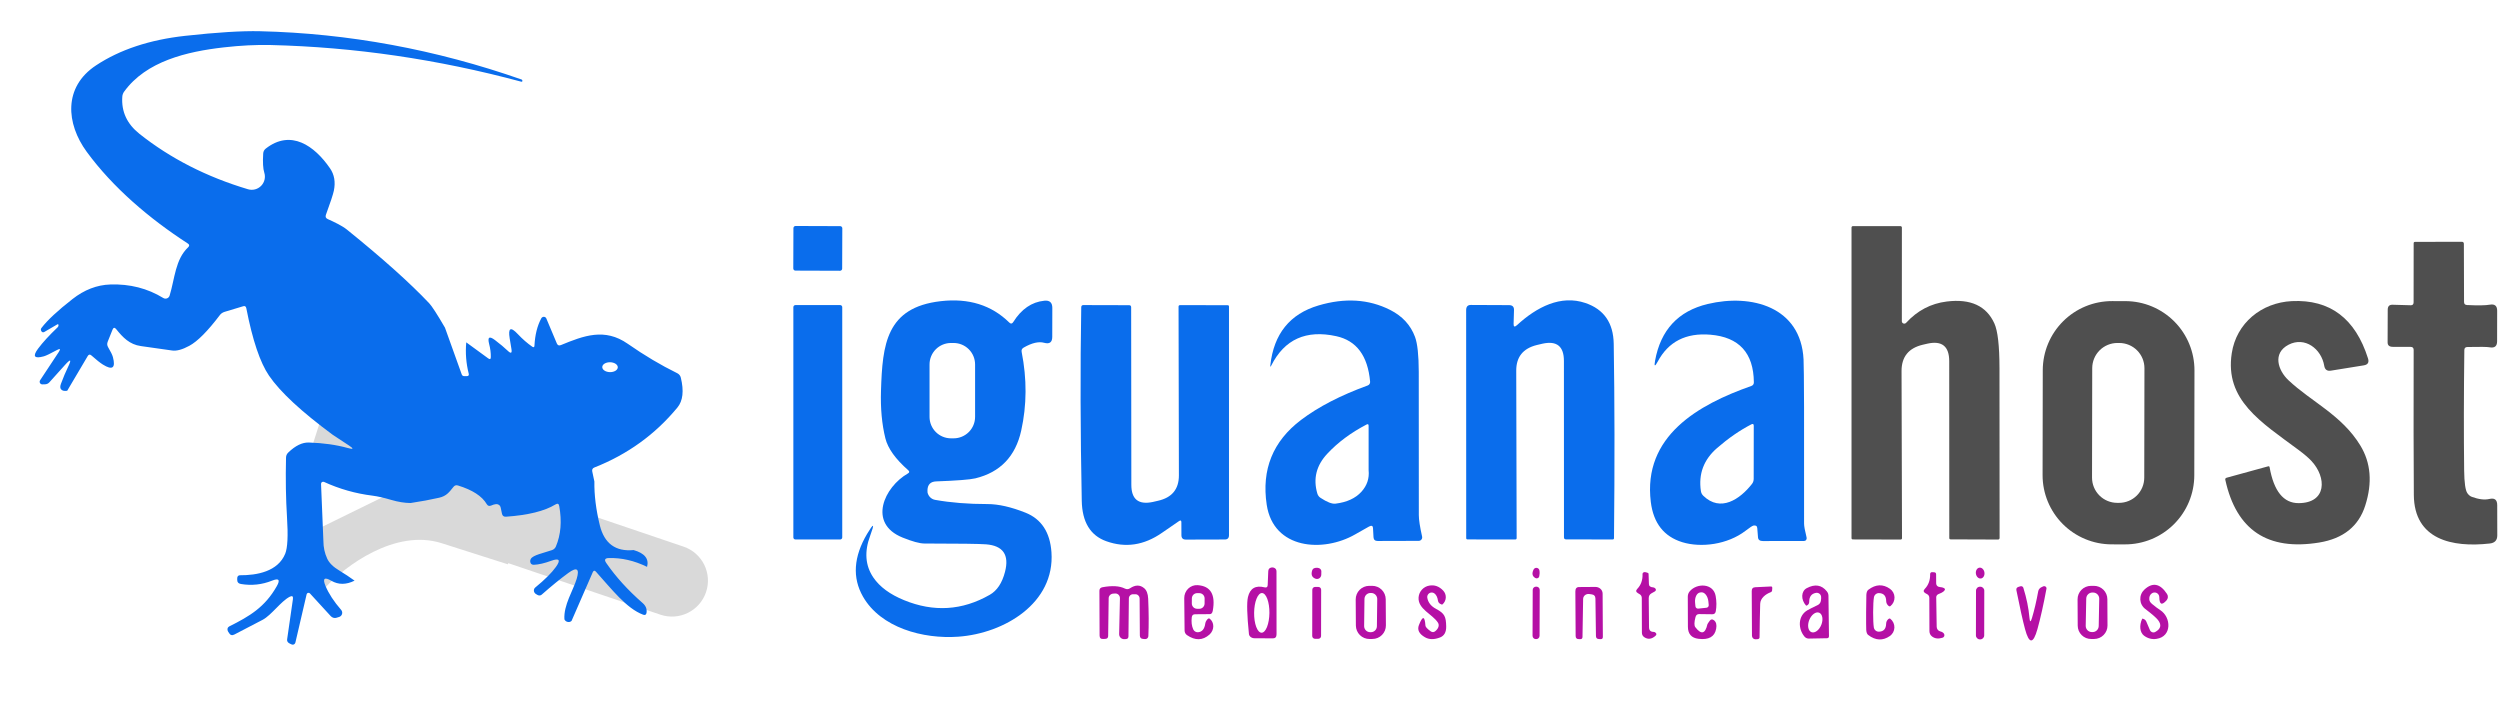 <svg width="321" height="90" viewBox="0 0 321 90" fill="none" xmlns="http://www.w3.org/2000/svg">
<path fill-rule="evenodd" clip-rule="evenodd" d="M90.654 76.037C91.475 73.624 90.184 71.006 87.77 70.188L62.802 61.73C62.482 61.622 62.157 61.55 61.834 61.514L54.761 41.819L46.714 43.564L51.44 56.928L41.242 53.675L39.057 60.523L49.255 63.776L38.6 69L41.799 75.409C44.277 72.727 50.73 67.839 56.713 69.748L65.212 72.459L65.26 72.308L84.796 78.925C87.21 79.743 89.833 78.45 90.654 76.037Z" fill="#D9D9D9"/>
<g filter="url(#filter0_d_48_94)">
<path d="M57.135 38.074L59.284 44.07C59.338 44.217 59.446 44.294 59.609 44.299H59.919C60.15 44.299 60.239 44.193 60.185 43.981C59.85 42.662 59.744 41.32 59.867 39.957L62.688 42.017C62.909 42.175 63.02 42.118 63.02 41.847C63.03 41.31 62.959 40.752 62.806 40.171C62.575 39.28 62.826 39.112 63.559 39.669C64.214 40.166 64.76 40.624 65.198 41.042C65.602 41.431 65.76 41.36 65.671 40.828L65.442 39.44C65.221 38.096 65.568 37.914 66.483 38.894C67.084 39.533 67.704 40.075 68.344 40.518C68.521 40.636 68.615 40.589 68.625 40.378C68.694 38.999 68.987 37.83 69.503 36.87C69.535 36.811 69.584 36.762 69.642 36.728C69.7 36.694 69.766 36.676 69.833 36.678C69.9 36.679 69.965 36.7 70.02 36.736C70.075 36.773 70.119 36.824 70.146 36.885L71.497 40.097C71.596 40.338 71.768 40.41 72.014 40.311C74.953 39.1 77.641 38.074 80.602 40.141C82.733 41.628 84.857 42.891 86.974 43.929C87.085 43.985 87.182 44.064 87.259 44.161C87.336 44.258 87.39 44.371 87.417 44.491C87.831 46.194 87.686 47.471 86.982 48.323C84.131 51.779 80.577 54.346 76.319 56.025C76.083 56.118 75.992 56.29 76.046 56.541L76.319 57.826C76.294 59.569 76.526 61.437 77.013 63.431C77.589 65.784 79.036 66.85 81.355 66.628C82.782 67.037 83.358 67.755 83.083 68.784C81.439 67.982 79.797 67.605 78.158 67.655C77.67 67.669 77.564 67.879 77.84 68.282C79.071 70.069 80.629 71.785 82.514 73.429C82.918 73.778 83.085 74.192 83.016 74.669C82.977 74.935 82.832 75.021 82.581 74.928C80.424 74.116 78.579 71.686 76.518 69.405C76.351 69.218 76.216 69.24 76.112 69.471L73.387 75.725C73.25 75.849 73.087 75.893 72.9 75.858C72.703 75.819 72.56 75.708 72.472 75.526C72.346 73.702 73.609 71.782 74.045 70.328C74.438 69.018 74.082 68.765 72.974 69.567C71.97 70.3 70.83 71.228 69.555 72.351C69.485 72.415 69.394 72.453 69.296 72.46C69.197 72.467 69.096 72.441 69.009 72.388L68.809 72.27C68.738 72.226 68.677 72.166 68.632 72.096C68.587 72.025 68.56 71.946 68.552 71.864C68.544 71.782 68.556 71.701 68.586 71.626C68.617 71.552 68.666 71.486 68.728 71.435C69.949 70.436 70.83 69.56 71.372 68.806C72.026 67.891 71.825 67.625 70.766 68.009C69.905 68.324 69.166 68.494 68.551 68.519C68.27 68.528 68.113 68.393 68.078 68.112C68.064 67.984 68.093 67.861 68.167 67.743C68.455 67.278 69.732 67.019 70.869 66.636C70.983 66.599 71.088 66.537 71.175 66.456C71.263 66.374 71.333 66.274 71.379 66.163C72.014 64.662 72.157 62.936 71.807 60.987C71.753 60.681 71.591 60.61 71.32 60.773C69.927 61.624 67.81 62.148 64.969 62.345C64.684 62.365 64.512 62.237 64.453 61.961L64.283 61.149C64.258 61.023 64.186 60.911 64.078 60.834C63.971 60.756 63.836 60.719 63.7 60.728C63.522 60.743 63.308 60.805 63.057 60.913C62.816 61.016 62.629 60.955 62.496 60.728C61.895 59.704 60.665 58.907 58.804 58.336C58.572 58.262 58.38 58.321 58.228 58.513C57.659 59.222 57.32 59.694 56.382 59.909C55.284 60.16 54.063 60.386 52.719 60.588C51.956 60.583 51.129 60.45 50.238 60.189C49.288 59.909 48.486 59.727 47.831 59.643C45.655 59.372 43.58 58.784 41.606 57.878C41.564 57.859 41.517 57.851 41.471 57.855C41.424 57.858 41.38 57.873 41.341 57.898C41.303 57.923 41.272 57.958 41.251 57.998C41.23 58.039 41.22 58.084 41.222 58.129L41.525 65.476C41.525 66.274 41.688 67.025 42.012 67.728C42.268 68.285 42.785 68.794 43.563 69.257C44.233 69.661 44.887 70.094 45.527 70.556C44.449 71.093 43.455 71.098 42.544 70.571C41.648 70.049 41.397 70.269 41.791 71.228C42.199 72.208 42.871 73.237 43.807 74.315C43.867 74.385 43.909 74.47 43.929 74.561C43.949 74.651 43.946 74.746 43.92 74.835C43.895 74.924 43.847 75.006 43.782 75.072C43.717 75.139 43.637 75.188 43.548 75.216L43.209 75.319C43.084 75.361 42.947 75.363 42.814 75.325C42.682 75.287 42.56 75.211 42.463 75.105L39.79 72.188C39.759 72.156 39.721 72.132 39.677 72.12C39.634 72.109 39.588 72.109 39.545 72.122C39.502 72.135 39.462 72.16 39.431 72.194C39.4 72.228 39.379 72.269 39.369 72.314L37.929 78.502C37.917 78.552 37.894 78.6 37.863 78.641C37.832 78.683 37.793 78.716 37.748 78.74C37.704 78.764 37.655 78.778 37.606 78.78C37.557 78.782 37.508 78.773 37.464 78.753L37.25 78.657C36.959 78.529 36.831 78.344 36.866 78.103L37.611 72.927C37.661 72.558 37.523 72.457 37.198 72.624C36.075 73.2 34.842 74.994 33.72 75.585C32.48 76.24 31.268 76.87 30.087 77.475C29.802 77.623 29.575 77.559 29.408 77.283L29.275 77.069C29.242 77.014 29.22 76.954 29.21 76.892C29.201 76.829 29.203 76.766 29.218 76.707C29.232 76.647 29.258 76.592 29.295 76.545C29.331 76.499 29.377 76.461 29.43 76.434C32.044 75.127 34.015 73.968 35.544 71.258C36.007 70.441 35.802 70.207 34.931 70.556C33.641 71.073 32.31 71.216 30.936 70.985C30.601 70.931 30.442 70.734 30.456 70.394L30.464 70.187C30.468 70.099 30.505 70.015 30.569 69.954C30.632 69.893 30.716 69.861 30.803 69.862C32.982 69.877 35.692 69.39 36.622 67.093C36.927 66.345 37.004 64.78 36.851 62.397C36.703 60.044 36.661 57.496 36.725 54.755C36.73 54.504 36.824 54.289 37.006 54.112C37.926 53.221 38.813 52.79 39.664 52.82C41.52 52.879 43.179 53.113 44.641 53.521C45.409 53.738 45.458 53.627 44.789 53.189L42.736 51.838C38.704 48.864 35.972 46.329 34.54 44.232C33.393 42.549 32.423 39.669 31.63 35.593C31.581 35.342 31.448 35.251 31.232 35.32L28.832 36.043C28.576 36.122 28.371 36.265 28.219 36.471C26.663 38.524 25.361 39.834 24.313 40.4C23.417 40.887 22.681 41.089 22.105 41.005C20.579 40.784 19.242 40.594 18.095 40.437C16.633 40.237 15.762 39.314 14.928 38.273C14.726 38.017 14.566 38.037 14.447 38.332L13.835 39.861C13.731 40.117 13.746 40.355 13.879 40.577C14.219 41.148 14.425 41.574 14.499 41.855C14.868 43.258 14.438 43.575 13.207 42.807C12.872 42.6 12.382 42.211 11.738 41.64C11.55 41.473 11.393 41.498 11.265 41.714L8.629 46.174C8.22 46.238 7.947 46.162 7.809 45.945C7.711 45.793 7.718 45.566 7.831 45.266C8.141 44.434 8.439 43.725 8.725 43.139C9.222 42.115 9.089 42.029 8.326 42.881L6.34 45.089C6.187 45.256 5.995 45.342 5.764 45.347L5.439 45.355C5.376 45.356 5.315 45.34 5.261 45.309C5.207 45.277 5.162 45.232 5.132 45.177C5.103 45.122 5.089 45.06 5.092 44.997C5.095 44.935 5.116 44.874 5.151 44.823L7.551 41.19C7.802 40.806 7.725 40.722 7.322 40.939C6.475 41.402 5.911 41.672 5.631 41.751C4.395 42.091 4.149 41.761 4.892 40.762C5.488 39.964 6.327 39.048 7.41 38.015C7.445 37.982 7.474 37.936 7.494 37.884C7.513 37.833 7.521 37.781 7.515 37.736C7.51 37.691 7.492 37.658 7.465 37.641C7.437 37.625 7.402 37.626 7.366 37.646L5.697 38.62C5.54 38.714 5.409 38.679 5.306 38.517C5.267 38.448 5.247 38.374 5.247 38.295C5.252 38.226 5.281 38.16 5.335 38.096C6.089 37.111 7.41 35.881 9.301 34.404C10.827 33.208 12.449 32.583 14.167 32.528C16.673 32.445 18.939 33.023 20.968 34.264C21.038 34.308 21.119 34.334 21.202 34.342C21.285 34.35 21.369 34.339 21.447 34.309C21.526 34.279 21.596 34.231 21.654 34.17C21.712 34.108 21.755 34.034 21.78 33.953C22.452 31.746 22.503 29.316 24.158 27.751C24.35 27.569 24.335 27.406 24.113 27.264C19.218 24.096 14.507 20.101 11.132 15.486C8.481 11.868 8.119 7.179 12.321 4.402C15.393 2.369 19.218 1.102 23.796 0.599C27.857 0.152 31.052 -0.045 33.38 0.009C44.737 0.28 55.936 2.347 66.978 6.211C67.047 6.236 67.079 6.295 67.074 6.389V6.396C67.069 6.485 67.015 6.514 66.912 6.485C56.229 3.61 45.505 2.042 34.739 1.781C32.903 1.737 30.899 1.838 28.728 2.084C23.988 2.623 18.775 3.856 15.947 7.755C15.802 7.947 15.717 8.178 15.703 8.419C15.57 10.324 16.306 11.914 17.911 13.189C21.888 16.345 26.533 18.715 31.844 20.3C32.139 20.387 32.451 20.392 32.748 20.315C33.045 20.238 33.316 20.081 33.531 19.861C33.745 19.642 33.897 19.368 33.968 19.07C34.039 18.771 34.027 18.459 33.934 18.166C33.772 17.664 33.725 16.847 33.794 15.715C33.809 15.449 33.922 15.235 34.133 15.072C37.346 12.569 40.373 14.703 42.374 17.613C42.93 18.415 43.095 19.37 42.869 20.477C42.766 20.97 42.426 22.001 41.85 23.571C41.752 23.832 41.83 24.019 42.086 24.133C42.884 24.487 43.925 24.982 44.53 25.469C49.133 29.186 52.66 32.344 55.112 34.943C55.461 35.312 56.136 36.356 57.135 38.074ZM79.324 43.164C79.326 43.081 79.301 42.998 79.252 42.92C79.204 42.842 79.132 42.771 79.04 42.71C78.948 42.65 78.84 42.601 78.719 42.567C78.599 42.533 78.469 42.514 78.338 42.512C78.074 42.507 77.82 42.57 77.63 42.685C77.442 42.801 77.334 42.961 77.331 43.129C77.329 43.213 77.354 43.296 77.402 43.374C77.451 43.452 77.523 43.523 77.615 43.583C77.706 43.644 77.815 43.693 77.936 43.727C78.056 43.761 78.185 43.779 78.316 43.782C78.581 43.786 78.835 43.724 79.024 43.608C79.213 43.492 79.321 43.333 79.324 43.164Z" fill="#0A6DEC"/>
</g>
<path d="M107.88 29.037L102.15 29.017C102 29.016 101.877 29.138 101.876 29.289L101.858 34.472C101.858 34.623 101.98 34.746 102.13 34.747L107.86 34.767C108.011 34.767 108.134 34.645 108.135 34.494L108.153 29.311C108.153 29.16 108.031 29.037 107.88 29.037Z" fill="#0A6DEC"/>
<path d="M116.621 60.38C114.981 58.943 114.002 57.577 113.682 56.282C113.234 54.47 113.047 52.43 113.12 50.16C113.305 44.201 113.792 39.476 120.785 38.671C124.379 38.257 127.315 39.173 129.594 41.418C129.786 41.605 129.954 41.585 130.097 41.358C131.14 39.69 132.472 38.774 134.091 38.612C134.776 38.538 135.118 38.846 135.118 39.535L135.11 43.264C135.105 43.953 134.761 44.204 134.077 44.017C133.373 43.82 132.494 44.024 131.44 44.63C131.214 44.758 131.128 44.947 131.182 45.198C131.866 48.659 131.847 52.024 131.123 55.292C130.389 58.605 128.425 60.648 125.23 61.421C124.541 61.584 122.863 61.714 120.194 61.812C119.486 61.842 119.116 62.211 119.087 62.92C119.082 63.068 119.084 63.171 119.094 63.23C119.147 63.471 119.267 63.69 119.441 63.859C119.615 64.029 119.833 64.142 120.069 64.183C122.072 64.542 124.312 64.722 126.788 64.722C128.191 64.722 129.821 65.091 131.677 65.829C133.715 66.647 134.825 68.338 135.007 70.902C135.465 77.445 128.952 81.321 123.067 81.75C118.489 82.082 113.091 80.59 110.809 76.61C109.421 74.183 109.596 71.498 111.334 68.554C112.195 67.102 112.328 67.178 111.732 68.783C110.964 70.836 111.1 72.625 112.138 74.151C112.956 75.353 114.27 76.322 116.082 77.061C119.887 78.621 123.554 78.392 127.084 76.374C128.019 75.842 128.671 74.863 129.041 73.435C129.612 71.245 128.799 70.063 126.604 69.891C125.797 69.827 123.163 69.792 118.703 69.787C118.088 69.787 117.147 69.531 115.882 69.019C111.385 67.203 113.527 62.521 116.584 60.786C116.785 60.673 116.798 60.538 116.621 60.38ZM125.201 46.793C125.201 46.063 124.911 45.362 124.394 44.846C123.878 44.329 123.177 44.039 122.447 44.039H122.107C121.376 44.039 120.676 44.329 120.159 44.846C119.643 45.362 119.353 46.063 119.353 46.793V53.528C119.353 54.258 119.643 54.959 120.159 55.475C120.676 55.992 121.376 56.282 122.107 56.282H122.447C123.177 56.282 123.878 55.992 124.394 55.475C124.911 54.959 125.201 54.258 125.201 53.528V46.793Z" fill="#0A6DEC"/>
<path d="M175.782 67.609C175.649 67.677 175.053 68.015 173.995 68.62C169.89 70.976 163.51 70.547 162.646 64.81C161.966 60.291 163.436 56.66 167.054 53.919C169.289 52.23 172.142 50.756 175.612 49.495C175.711 49.46 175.796 49.392 175.852 49.304C175.908 49.215 175.933 49.111 175.922 49.008C175.627 45.685 174.18 43.738 171.58 43.167C167.706 42.316 164.925 43.568 163.236 46.926C163.128 47.147 163.086 47.135 163.111 46.889C163.559 42.867 165.617 40.312 169.284 39.224C172.671 38.215 175.74 38.404 178.492 39.793C180.062 40.585 181.128 41.742 181.689 43.263C182.004 44.115 182.164 45.609 182.169 47.745C182.174 57.118 182.177 63.249 182.177 66.139C182.177 66.73 182.317 67.648 182.598 68.894C182.613 68.959 182.614 69.028 182.599 69.094C182.584 69.16 182.555 69.222 182.513 69.275C182.471 69.329 182.418 69.372 182.357 69.401C182.296 69.431 182.23 69.447 182.162 69.447L176.897 69.462C176.557 69.462 176.378 69.302 176.358 68.982L176.292 67.786C176.272 67.5 176.102 67.441 175.782 67.609ZM175.73 54.672C175.73 54.47 175.642 54.416 175.465 54.509C173.461 55.553 171.782 56.801 170.429 58.253C169.016 59.759 168.587 61.463 169.144 63.363C169.213 63.604 169.35 63.791 169.557 63.924C170.394 64.475 171.034 64.724 171.477 64.67C172.929 64.493 174.037 63.986 174.8 63.149C175.529 62.351 175.839 61.423 175.73 60.365C175.72 60.247 175.72 58.349 175.73 54.672Z" fill="#0A6DEC"/>
<path d="M194.781 41.749C197.336 39.401 200.416 37.835 203.569 38.906C205.946 39.714 207.157 41.459 207.202 44.142C207.32 51.343 207.332 59.658 207.238 69.085C207.238 69.208 207.177 69.27 207.054 69.27L201.08 69.255C200.903 69.255 200.814 69.166 200.814 68.989L200.807 46.342C200.807 44.466 199.894 43.728 198.067 44.127C197.944 44.151 197.693 44.21 197.314 44.304C195.557 44.742 194.681 45.837 194.685 47.59L194.737 69.092C194.737 69.21 194.671 69.27 194.538 69.27L188.439 69.262C188.32 69.262 188.261 69.203 188.261 69.085L188.254 39.822C188.254 39.379 188.451 39.157 188.845 39.157L193.777 39.179C194.201 39.184 194.407 39.394 194.397 39.807L194.346 41.587C194.336 41.971 194.481 42.025 194.781 41.749Z" fill="#0A6DEC"/>
<path d="M225.145 67.483C225.012 67.508 224.675 67.729 224.133 68.148C221.807 69.935 218.41 70.356 216.003 69.617C213.645 68.889 212.299 67.168 211.964 64.456C210.923 55.986 218.071 51.947 224.864 49.562C225.086 49.483 225.196 49.326 225.196 49.09C225.162 45.319 223.299 43.281 219.607 42.975C216.471 42.715 214.219 43.867 212.85 46.431C212.486 47.111 212.373 47.071 212.511 46.313C213.229 42.365 215.484 39.938 219.274 39.032C224.894 37.688 231.229 39.394 231.576 46.136C231.64 47.362 231.662 54.391 231.643 67.225C231.643 67.55 231.751 68.148 231.968 69.019C231.981 69.072 231.983 69.126 231.973 69.18C231.963 69.233 231.942 69.282 231.911 69.325C231.879 69.368 231.839 69.403 231.792 69.426C231.746 69.45 231.695 69.462 231.643 69.462L226.348 69.47C225.959 69.47 225.753 69.312 225.728 68.997L225.632 67.801C225.608 67.535 225.445 67.429 225.145 67.483ZM225.182 54.679C225.182 54.443 225.078 54.379 224.872 54.487C223.38 55.26 221.913 56.274 220.471 57.529C218.758 59.016 218.066 60.857 218.396 63.053C218.43 63.289 218.534 63.491 218.706 63.658C220.914 65.807 223.41 64.109 224.953 62.137C225.096 61.956 225.174 61.729 225.174 61.495L225.182 54.679Z" fill="#0A6DEC"/>
<path d="M107.878 39.172H102.133C101.986 39.172 101.867 39.291 101.867 39.438V69.004C101.867 69.15 101.986 69.269 102.133 69.269H107.878C108.025 69.269 108.144 69.15 108.144 69.004V39.438C108.144 39.291 108.025 39.172 107.878 39.172Z" fill="#0A6DEC"/>
<path d="M151.4 66.899C151.208 67.022 150.474 67.527 149.199 68.413C146.895 70.018 144.51 70.377 142.044 69.491C140.001 68.758 138.953 67.032 138.898 64.315C138.721 55.498 138.699 47.211 138.832 39.453C138.837 39.261 138.93 39.167 139.113 39.172L144.983 39.187C145.155 39.187 145.241 39.28 145.241 39.467L145.264 62.255C145.264 64.106 146.179 64.839 148.01 64.455C148.015 64.455 148.239 64.404 148.682 64.3C150.474 63.901 151.37 62.816 151.37 61.044L151.326 39.371C151.326 39.243 151.395 39.179 151.533 39.179L157.617 39.187C157.74 39.187 157.802 39.246 157.802 39.364V68.716C157.802 69.085 157.622 69.27 157.263 69.27L152.264 69.284C151.885 69.284 151.695 69.095 151.695 68.716L151.688 67.062C151.688 66.826 151.592 66.771 151.4 66.899Z" fill="#0A6DEC"/>
<path d="M244.196 41.248C244.195 41.31 244.214 41.371 244.249 41.422C244.285 41.474 244.335 41.513 244.394 41.535C244.453 41.558 244.518 41.562 244.58 41.547C244.642 41.533 244.699 41.501 244.742 41.454C246.185 39.879 247.925 38.966 249.963 38.715C253.015 38.336 255.053 39.273 256.077 41.528C256.51 42.478 256.729 44.388 256.734 47.258C256.749 52.974 256.754 60.247 256.749 69.078C256.749 69.131 256.728 69.182 256.692 69.219C256.656 69.257 256.608 69.278 256.557 69.278L250.472 69.255C250.349 69.255 250.288 69.196 250.288 69.078L250.28 46.38C250.28 44.46 249.345 43.709 247.474 44.127C247.356 44.152 247.164 44.196 246.898 44.26C245.067 44.688 244.154 45.816 244.159 47.642L244.218 69.1C244.218 69.219 244.149 69.278 244.011 69.278L237.919 69.263C237.796 69.263 237.735 69.204 237.735 69.086V29.211C237.735 29.164 237.753 29.119 237.787 29.086C237.82 29.053 237.865 29.034 237.912 29.034H244.018C244.067 29.034 244.114 29.054 244.149 29.088C244.184 29.123 244.203 29.17 244.203 29.219L244.196 41.248Z" fill="#4F4F4F"/>
<path d="M316.42 44.947C316.351 50.613 316.343 55.767 316.397 60.41C316.417 61.985 316.555 62.957 316.811 63.326C316.969 63.552 317.166 63.715 317.372 63.791C318.268 64.121 319.026 64.212 319.646 64.065C320.311 63.907 320.643 64.173 320.643 64.862L320.651 68.746C320.651 69.371 320.326 69.719 319.676 69.787C314.862 70.326 309.981 69.293 309.936 63.555C309.902 59.169 309.894 52.962 309.914 44.932C309.914 44.672 309.786 44.541 309.53 44.541L307.234 44.534C306.786 44.534 306.564 44.339 306.569 43.95L306.584 39.764C306.584 39.325 306.793 39.114 307.212 39.129L309.545 39.195C309.786 39.2 309.907 39.072 309.907 38.811L309.914 31.235C309.914 31.117 309.973 31.058 310.091 31.058L316.087 31.043C316.269 31.043 316.361 31.134 316.361 31.316L316.383 38.774C316.383 39.02 316.508 39.151 316.759 39.166C318.157 39.234 319.134 39.22 319.691 39.121C320.326 39.008 320.641 39.271 320.636 39.911L320.629 43.818C320.629 44.457 320.306 44.716 319.661 44.593C319.376 44.534 318.426 44.521 316.811 44.556C316.555 44.561 316.424 44.691 316.42 44.947Z" fill="#4F4F4F"/>
<path d="M281.747 61.031C281.745 62.198 281.513 63.353 281.065 64.43C280.616 65.507 279.96 66.485 279.134 67.308C278.308 68.132 277.327 68.784 276.249 69.229C275.17 69.673 274.015 69.901 272.848 69.899L271.135 69.896C268.779 69.892 266.521 68.952 264.858 67.283C263.195 65.614 262.263 63.353 262.268 60.997L262.291 47.529C262.293 46.362 262.525 45.208 262.973 44.13C263.421 43.053 264.078 42.075 264.904 41.252C265.73 40.428 266.711 39.776 267.789 39.331C268.868 38.887 270.023 38.659 271.19 38.661L272.903 38.664C275.259 38.668 277.517 39.608 279.18 41.277C280.843 42.946 281.774 45.207 281.77 47.563L281.747 61.031ZM275.347 47.278C275.348 46.421 275.009 45.597 274.403 44.99C273.798 44.382 272.976 44.04 272.118 44.038L271.882 44.038C271.457 44.037 271.036 44.12 270.644 44.282C270.251 44.444 269.894 44.681 269.593 44.981C269.292 45.281 269.054 45.637 268.89 46.029C268.727 46.422 268.643 46.842 268.642 47.267L268.617 61.326C268.616 62.184 268.955 63.007 269.561 63.615C270.166 64.222 270.988 64.564 271.846 64.566L272.082 64.566C272.507 64.567 272.928 64.484 273.32 64.322C273.713 64.16 274.07 63.923 274.371 63.623C274.672 63.323 274.911 62.967 275.074 62.575C275.237 62.183 275.321 61.762 275.322 61.338L275.347 47.278Z" fill="#4F4F4F"/>
<path d="M298.432 46.97C298.063 44.77 295.936 43.182 293.854 44.26C291.742 45.36 292.51 47.568 293.832 48.816C296.756 51.578 300.699 53.298 303.069 57.205C304.418 59.42 304.63 61.982 303.704 64.891C302.862 67.564 300.888 69.154 297.782 69.662C291.161 70.745 287.144 68.064 285.731 61.62C285.697 61.477 285.753 61.384 285.901 61.34L291.225 59.878C291.333 59.848 291.397 59.887 291.417 59.996C291.963 63.072 293.204 64.608 295.139 64.603C298.779 64.596 298.764 61.295 296.778 59.176C296.399 58.772 295.845 58.3 295.116 57.758C290.317 54.192 285.635 51.371 286.558 45.353C287.149 41.491 290.368 38.855 294.275 38.663C299.163 38.427 302.422 40.878 304.051 46.018C304.214 46.53 304.034 46.827 303.512 46.911L299.303 47.59C298.806 47.674 298.516 47.467 298.432 46.97Z" fill="#4F4F4F"/>
<path d="M162.771 75.134L162.845 73.347C162.855 73.072 162.993 72.912 163.258 72.867C163.367 72.847 163.468 72.855 163.561 72.889C163.788 72.968 163.901 73.128 163.901 73.369L163.908 81.425C163.908 81.785 163.758 81.964 163.458 81.964L161.073 81.95C160.895 81.95 160.724 81.895 160.593 81.795C160.462 81.696 160.381 81.559 160.364 81.411C160.113 78.954 160.071 77.371 160.238 76.663C160.504 75.54 161.216 75.124 162.372 75.415C162.623 75.479 162.756 75.385 162.771 75.134ZM161.984 81.241C162.244 81.243 162.497 80.978 162.686 80.502C162.875 80.026 162.985 79.379 162.993 78.704C163 78.028 162.903 77.379 162.724 76.899C162.545 76.42 162.298 76.149 162.037 76.146C161.777 76.143 161.524 76.409 161.335 76.885C161.146 77.361 161.036 78.007 161.029 78.683C161.021 79.359 161.118 80.008 161.297 80.487C161.476 80.967 161.723 81.238 161.984 81.241Z" fill="#B510A5"/>
<path d="M168.715 72.97C168.927 72.886 169.139 72.879 169.351 72.948C169.443 72.978 169.523 73.035 169.578 73.109C169.634 73.184 169.663 73.272 169.661 73.362L169.653 73.79C169.651 73.879 169.628 73.967 169.586 74.045C169.544 74.124 169.484 74.191 169.412 74.242C169.34 74.292 169.257 74.325 169.17 74.336C169.084 74.347 168.996 74.337 168.915 74.307C168.511 74.159 168.351 73.866 168.435 73.428C168.479 73.182 168.573 73.029 168.715 72.97Z" fill="#B510A5"/>
<path d="M196.908 73.14C196.944 73.064 197.003 73 197.077 72.96C197.151 72.919 197.236 72.903 197.32 72.913C197.403 72.924 197.481 72.961 197.543 73.019C197.604 73.077 197.646 73.153 197.661 73.236C197.705 73.487 197.698 73.743 197.639 74.004C197.627 74.055 197.602 74.103 197.568 74.144C197.534 74.185 197.491 74.217 197.442 74.237C197.393 74.258 197.34 74.267 197.287 74.264C197.234 74.261 197.183 74.245 197.137 74.218C196.743 73.992 196.667 73.632 196.908 73.14Z" fill="#B510A5"/>
<path d="M253.705 73.661C253.759 74.045 254.049 74.321 254.352 74.278C254.655 74.234 254.856 73.889 254.801 73.505C254.747 73.121 254.457 72.846 254.154 72.889C253.851 72.932 253.65 73.278 253.705 73.661Z" fill="#B510A5"/>
<path d="M212.282 75.422C212.356 75.422 212.442 75.466 212.54 75.555C212.568 75.579 212.589 75.609 212.602 75.644C212.615 75.678 212.62 75.715 212.615 75.752C212.611 75.788 212.598 75.824 212.577 75.855C212.556 75.887 212.528 75.913 212.496 75.932L212.038 76.19C211.812 76.323 211.698 76.527 211.698 76.803L211.735 80.532C211.735 80.931 211.932 81.132 212.326 81.137C212.41 81.137 212.481 81.162 212.54 81.211C212.722 81.349 212.727 81.494 212.555 81.647C212.077 82.07 211.605 82.129 211.137 81.824C210.925 81.686 210.82 81.489 210.82 81.233L210.805 76.773C210.8 76.557 210.704 76.394 210.517 76.286L210.318 76.168C210.047 76.015 210.017 75.828 210.229 75.607C210.706 75.114 210.93 74.477 210.901 73.694C210.9 73.657 210.91 73.62 210.928 73.587C210.947 73.554 210.974 73.526 211.009 73.504C211.043 73.482 211.083 73.467 211.126 73.46C211.168 73.453 211.213 73.455 211.255 73.465L211.492 73.524C211.61 73.554 211.671 73.608 211.676 73.687L211.721 74.994C211.725 75.255 211.912 75.397 212.282 75.422Z" fill="#B510A5"/>
<path d="M249.18 75.393C249.313 75.397 249.446 75.432 249.579 75.496C249.805 75.599 249.783 75.759 249.512 75.976C249.414 76.06 249.212 76.16 248.907 76.279C248.82 76.311 248.746 76.368 248.693 76.44C248.64 76.513 248.612 76.598 248.611 76.685L248.67 80.473C248.672 80.613 248.718 80.749 248.801 80.857C248.884 80.966 248.999 81.041 249.128 81.071C249.384 81.135 249.552 81.248 249.63 81.411C249.652 81.455 249.663 81.503 249.664 81.552C249.665 81.601 249.655 81.65 249.636 81.695C249.616 81.739 249.587 81.779 249.55 81.812C249.514 81.845 249.47 81.869 249.424 81.883C248.887 82.055 248.437 82.001 248.072 81.721C247.856 81.553 247.745 81.329 247.74 81.049L247.725 76.773C247.725 76.557 247.629 76.394 247.437 76.286L247.231 76.175C246.96 76.018 246.933 75.828 247.149 75.607C247.622 75.114 247.848 74.479 247.829 73.702C247.829 73.669 247.835 73.637 247.847 73.608C247.86 73.578 247.878 73.551 247.901 73.529C247.924 73.507 247.951 73.49 247.98 73.479C248.01 73.468 248.041 73.463 248.072 73.465L248.346 73.48C248.513 73.49 248.597 73.581 248.597 73.753L248.604 74.861C248.604 75.191 248.796 75.368 249.18 75.393Z" fill="#B510A5"/>
<path d="M146.327 76.854C146.325 76.706 146.268 76.566 146.168 76.462C146.069 76.358 145.935 76.3 145.795 76.3H145.478C145.338 76.3 145.204 76.355 145.104 76.453C145.005 76.551 144.948 76.684 144.946 76.824L144.894 81.698C144.894 81.914 144.793 82.032 144.592 82.052L144.414 82.067C144.323 82.076 144.23 82.067 144.143 82.038C144.056 82.01 143.976 81.964 143.908 81.904C143.84 81.843 143.786 81.769 143.75 81.686C143.714 81.604 143.696 81.514 143.698 81.425L143.801 76.817C143.803 76.734 143.789 76.653 143.759 76.576C143.729 76.5 143.684 76.431 143.627 76.373C143.571 76.316 143.503 76.271 143.429 76.242C143.354 76.213 143.275 76.2 143.196 76.204L142.952 76.219C142.793 76.226 142.642 76.291 142.531 76.399C142.419 76.507 142.356 76.652 142.354 76.802L142.288 81.661C142.283 81.892 142.165 82.015 141.933 82.03L141.638 82.045C141.338 82.06 141.187 81.909 141.187 81.594L141.165 75.85C141.165 75.599 141.298 75.448 141.564 75.399C142.79 75.173 143.745 75.229 144.429 75.569C144.66 75.687 144.884 75.675 145.101 75.532C145.771 75.084 146.369 75.077 146.895 75.51C147.22 75.771 147.397 76.226 147.427 76.876C147.506 78.628 147.513 80.231 147.449 81.683C147.446 81.735 147.433 81.787 147.41 81.834C147.388 81.881 147.356 81.924 147.317 81.959C147.278 81.994 147.232 82.021 147.183 82.038C147.133 82.055 147.081 82.063 147.028 82.06L146.77 82.037C146.499 82.023 146.361 81.873 146.356 81.587L146.327 76.854Z" fill="#B510A5"/>
<path d="M153.024 79.246C152.95 79.861 153.014 80.386 153.216 80.819C153.268 80.934 153.354 81.03 153.463 81.094C153.571 81.159 153.696 81.189 153.822 81.181C154.353 81.141 154.666 80.762 154.76 80.044C154.779 79.917 154.827 79.796 154.9 79.689C155.067 79.438 155.205 79.352 155.313 79.431C155.463 79.544 155.583 79.691 155.664 79.861C155.746 80.031 155.788 80.221 155.786 80.417C155.785 80.612 155.741 80.808 155.656 80.992C155.572 81.175 155.45 81.34 155.299 81.476C154.427 82.249 153.465 82.274 152.411 81.55C152.316 81.484 152.237 81.396 152.183 81.293C152.129 81.19 152.101 81.076 152.101 80.959L152.057 76.802C152.055 76.575 152.098 76.349 152.185 76.139C152.272 75.93 152.399 75.741 152.56 75.584C152.721 75.428 152.911 75.307 153.119 75.229C153.328 75.151 153.549 75.119 153.77 75.133C155.449 75.246 156.099 76.344 155.719 78.427C155.665 78.712 155.537 78.855 155.336 78.855L153.453 78.87C153.201 78.87 153.059 78.995 153.024 79.246ZM154.673 76.845C154.674 76.665 154.604 76.491 154.478 76.363C154.351 76.235 154.179 76.162 153.999 76.161L153.718 76.159C153.629 76.158 153.54 76.175 153.458 76.209C153.375 76.242 153.3 76.292 153.236 76.354C153.173 76.417 153.122 76.491 153.087 76.574C153.053 76.656 153.035 76.744 153.034 76.833L153.029 77.483C153.028 77.663 153.099 77.836 153.225 77.965C153.352 78.093 153.524 78.166 153.704 78.167L153.985 78.169C154.074 78.17 154.162 78.153 154.245 78.119C154.328 78.085 154.403 78.036 154.466 77.973C154.53 77.911 154.58 77.836 154.615 77.754C154.65 77.672 154.668 77.584 154.669 77.494L154.673 76.845Z" fill="#B510A5"/>
<path d="M177.95 80.296C177.951 80.524 177.908 80.75 177.822 80.961C177.737 81.172 177.61 81.365 177.45 81.527C177.29 81.689 177.1 81.818 176.89 81.907C176.68 81.996 176.455 82.042 176.227 82.043L175.843 82.046C175.615 82.048 175.389 82.004 175.178 81.919C174.967 81.833 174.775 81.707 174.612 81.546C174.45 81.386 174.321 81.196 174.232 80.986C174.144 80.776 174.097 80.551 174.095 80.323L174.072 76.971C174.07 76.743 174.114 76.517 174.2 76.306C174.285 76.095 174.412 75.903 174.572 75.74C174.732 75.578 174.922 75.449 175.132 75.36C175.342 75.271 175.567 75.225 175.795 75.223L176.179 75.221C176.407 75.219 176.633 75.262 176.844 75.348C177.055 75.434 177.247 75.56 177.41 75.72C177.572 75.88 177.701 76.071 177.79 76.281C177.878 76.491 177.925 76.716 177.927 76.944L177.95 80.296ZM176.837 76.923C176.84 76.718 176.76 76.519 176.617 76.372C176.473 76.225 176.277 76.141 176.071 76.138L175.983 76.137C175.881 76.136 175.78 76.155 175.685 76.193C175.591 76.23 175.505 76.287 175.432 76.358C175.359 76.429 175.301 76.513 175.261 76.607C175.22 76.701 175.199 76.801 175.198 76.903L175.155 80.388C175.153 80.594 175.232 80.792 175.376 80.939C175.519 81.086 175.716 81.17 175.921 81.173L176.01 81.174C176.112 81.175 176.213 81.156 176.307 81.119C176.402 81.081 176.488 81.025 176.561 80.954C176.634 80.882 176.692 80.798 176.732 80.704C176.772 80.611 176.793 80.51 176.795 80.408L176.837 76.923Z" fill="#B510A5"/>
<path d="M183.262 76.743C183.365 77.359 183.74 77.836 184.384 78.176C185.514 78.774 185.662 79.188 185.691 80.428C185.706 81.162 185.445 81.634 184.909 81.846C184.151 82.141 183.503 82.134 182.967 81.824C182.209 81.391 181.95 80.869 182.191 80.258C182.664 79.047 182.942 79.072 183.026 80.332C183.036 80.5 183.255 80.738 183.683 81.049C183.9 81.211 184.109 81.204 184.311 81.026C184.507 80.859 184.635 80.682 184.695 80.495C184.759 80.288 184.734 80.101 184.621 79.933C183.934 78.863 182.022 78.206 182.147 76.684C182.179 76.32 182.33 75.977 182.577 75.707C182.824 75.437 183.153 75.257 183.513 75.193C184.188 75.07 184.786 75.284 185.307 75.835C185.421 75.956 185.509 76.099 185.566 76.255C185.623 76.41 185.648 76.576 185.639 76.742C185.63 76.908 185.588 77.07 185.514 77.219C185.441 77.367 185.338 77.5 185.211 77.608C185.167 77.647 185.066 77.62 184.909 77.526C184.835 77.485 184.772 77.426 184.725 77.356C184.677 77.285 184.647 77.205 184.635 77.12C184.571 76.677 184.414 76.365 184.163 76.182C184.07 76.117 183.961 76.08 183.847 76.077C183.734 76.074 183.622 76.104 183.526 76.164C183.43 76.224 183.354 76.311 183.307 76.414C183.26 76.517 183.244 76.632 183.262 76.743Z" fill="#B510A5"/>
<path d="M217.702 79.232C217.529 79.891 217.522 80.324 217.679 80.531C218.438 81.521 218.954 81.398 219.23 80.162C219.24 80.118 219.336 79.97 219.518 79.719C219.676 79.497 219.863 79.473 220.079 79.645C220.36 79.867 220.451 80.231 220.353 80.738C220.165 81.757 219.41 82.185 218.086 82.023C217.185 81.915 216.732 81.4 216.727 80.48L216.712 76.618C216.712 76.357 216.793 76.128 216.956 75.931C217.879 74.831 220.013 74.875 220.293 76.536C220.412 77.216 220.417 77.863 220.308 78.478C220.264 78.744 220.114 78.875 219.858 78.87L218.167 78.848C217.926 78.848 217.771 78.976 217.702 79.232ZM218.056 78.146L219.112 78.035C219.197 78.026 219.275 77.984 219.329 77.917C219.383 77.851 219.408 77.766 219.4 77.681L219.356 77.223C219.339 77.059 219.301 76.899 219.246 76.751C219.191 76.604 219.119 76.472 219.034 76.364C218.949 76.256 218.853 76.173 218.751 76.12C218.649 76.067 218.543 76.046 218.44 76.056L218.307 76.071C218.099 76.093 217.912 76.245 217.789 76.494C217.666 76.743 217.616 77.069 217.65 77.4L217.694 77.851C217.698 77.894 217.71 77.936 217.731 77.975C217.751 78.013 217.779 78.048 217.813 78.075C217.846 78.103 217.885 78.123 217.927 78.135C217.969 78.148 218.013 78.151 218.056 78.146Z" fill="#B510A5"/>
<path d="M233.821 76.552C233.787 76.411 233.702 76.288 233.581 76.209C233.46 76.129 233.314 76.099 233.171 76.123C232.59 76.227 232.3 76.611 232.3 77.275C232.3 77.448 232.233 77.585 232.1 77.689C231.997 77.768 231.926 77.785 231.886 77.74C231.729 77.566 231.604 77.364 231.521 77.148C231.438 76.933 231.399 76.71 231.408 76.496C231.416 76.283 231.472 76.084 231.57 75.916C231.668 75.748 231.807 75.614 231.975 75.525C233.033 74.959 233.897 75.094 234.567 75.931C234.7 76.099 234.769 76.283 234.774 76.485L234.84 81.676C234.84 81.853 234.754 81.945 234.582 81.949L232.248 81.994C232.022 81.994 231.832 81.903 231.68 81.721C230.867 80.738 230.823 79.077 232.078 78.353C232.334 78.206 232.77 77.987 233.385 77.696C233.492 77.646 233.586 77.571 233.658 77.477C233.73 77.383 233.778 77.273 233.799 77.157C233.843 76.886 233.851 76.685 233.821 76.552ZM232.588 81.168C232.794 81.25 233.043 81.196 233.281 81.019C233.52 80.843 233.727 80.557 233.858 80.226C233.99 79.895 234.034 79.544 233.981 79.252C233.928 78.96 233.783 78.751 233.577 78.669C233.372 78.588 233.122 78.641 232.884 78.818C232.646 78.995 232.438 79.28 232.307 79.612C232.176 79.943 232.131 80.293 232.184 80.585C232.237 80.877 232.382 81.087 232.588 81.168Z" fill="#B510A5"/>
<path d="M240.511 78.626C240.511 79.547 240.541 80.194 240.6 80.569C240.625 80.722 240.704 80.861 240.824 80.96C240.943 81.059 241.094 81.111 241.25 81.108C241.855 81.093 242.165 80.753 242.18 80.088C242.185 79.877 242.261 79.695 242.409 79.542C242.537 79.414 242.643 79.385 242.726 79.454C242.893 79.59 243.027 79.764 243.116 79.96C243.205 80.157 243.248 80.371 243.241 80.585C243.234 80.8 243.177 81.01 243.075 81.198C242.973 81.386 242.828 81.547 242.653 81.669C241.752 82.294 240.829 82.25 239.883 81.536C239.731 81.423 239.645 81.204 239.625 80.879C239.61 80.569 239.605 79.818 239.61 78.626C239.615 77.435 239.625 76.684 239.64 76.374C239.659 76.049 239.748 75.83 239.906 75.717C240.851 75.008 241.774 74.971 242.675 75.606C242.849 75.729 242.993 75.891 243.094 76.08C243.195 76.269 243.25 76.479 243.256 76.693C243.261 76.908 243.217 77.122 243.127 77.317C243.036 77.513 242.902 77.686 242.734 77.822C242.65 77.891 242.544 77.859 242.416 77.726C242.269 77.573 242.192 77.391 242.187 77.179C242.177 76.515 241.87 76.172 241.264 76.153C241.109 76.149 240.958 76.201 240.838 76.301C240.719 76.4 240.639 76.539 240.614 76.692C240.55 77.066 240.516 77.711 240.511 78.626Z" fill="#B510A5"/>
<path d="M260.906 79.35C261.206 78.351 261.475 77.204 261.711 75.909C261.731 75.794 261.785 75.684 261.866 75.59C261.947 75.495 262.054 75.42 262.176 75.37L262.353 75.289C262.403 75.269 262.457 75.262 262.51 75.268C262.563 75.274 262.613 75.293 262.655 75.323C262.697 75.353 262.73 75.393 262.749 75.439C262.769 75.485 262.775 75.535 262.767 75.584C262.388 77.632 262.001 79.362 261.608 80.775C261.066 82.72 260.534 82.717 260.013 80.768C259.727 79.709 259.358 78.05 258.905 75.791C258.861 75.564 258.957 75.417 259.193 75.348L259.415 75.281C259.452 75.269 259.492 75.264 259.532 75.266C259.572 75.269 259.611 75.28 259.646 75.298C259.682 75.315 259.714 75.34 259.74 75.37C259.766 75.4 259.786 75.436 259.798 75.473C260.217 76.817 260.478 78.097 260.581 79.313C260.63 79.904 260.739 79.916 260.906 79.35Z" fill="#B510A5"/>
<path d="M270.603 80.315C270.604 80.541 270.561 80.765 270.475 80.974C270.39 81.183 270.264 81.374 270.105 81.534C269.946 81.695 269.757 81.823 269.549 81.91C269.341 81.998 269.117 82.043 268.891 82.044L268.507 82.046C268.281 82.048 268.057 82.004 267.848 81.919C267.639 81.834 267.449 81.708 267.288 81.549C267.127 81.39 267 81.201 266.912 80.993C266.825 80.784 266.779 80.561 266.778 80.335L266.76 76.953C266.759 76.727 266.802 76.503 266.888 76.294C266.973 76.085 267.099 75.895 267.258 75.734C267.416 75.573 267.606 75.446 267.814 75.358C268.022 75.27 268.246 75.225 268.472 75.224L268.855 75.222C269.081 75.221 269.305 75.264 269.515 75.349C269.724 75.435 269.914 75.56 270.075 75.719C270.235 75.878 270.363 76.067 270.451 76.275C270.538 76.484 270.584 76.707 270.585 76.933L270.603 80.315ZM269.542 76.886C269.546 76.676 269.466 76.474 269.321 76.323C269.176 76.172 268.977 76.085 268.767 76.081L268.678 76.079C268.469 76.075 268.266 76.154 268.115 76.299C267.964 76.445 267.877 76.644 267.873 76.854L267.806 80.353C267.802 80.563 267.881 80.765 268.027 80.916C268.172 81.067 268.371 81.154 268.581 81.158L268.669 81.16C268.879 81.164 269.082 81.085 269.233 80.939C269.384 80.794 269.471 80.595 269.475 80.385L269.542 76.886Z" fill="#B510A5"/>
<path d="M276.043 80.885C276.07 80.951 276.109 81.01 276.159 81.059C276.208 81.108 276.267 81.147 276.331 81.172C276.395 81.197 276.463 81.208 276.53 81.204C276.598 81.201 276.663 81.183 276.723 81.151C277.456 80.752 277.577 80.238 277.085 79.608C276.863 79.323 276.319 78.85 275.453 78.19C275.265 78.048 275.111 77.867 275.001 77.659C274.891 77.451 274.828 77.221 274.816 76.985C274.804 76.75 274.843 76.514 274.932 76.295C275.02 76.076 275.155 75.879 275.327 75.717C276.386 74.727 277.358 74.909 278.244 76.263C278.327 76.388 278.366 76.536 278.355 76.684C278.344 76.833 278.284 76.973 278.185 77.083C277.579 77.767 277.269 77.632 277.254 76.677C277.254 76.563 277.222 76.451 277.161 76.355C277.1 76.259 277.014 76.182 276.911 76.132C276.809 76.083 276.695 76.064 276.582 76.076C276.469 76.089 276.361 76.133 276.272 76.204C276.046 76.376 275.945 76.63 275.97 76.965C275.979 77.166 276.098 77.361 276.324 77.548C276.669 77.843 277.018 78.107 277.373 78.338C278.798 79.254 278.894 81.735 276.9 82.03C276.319 82.119 275.785 81.983 275.298 81.624C275.035 81.428 274.868 81.106 274.823 80.711C274.779 80.316 274.86 79.874 275.054 79.46C275.074 79.416 275.16 79.431 275.312 79.505C275.431 79.564 275.519 79.66 275.578 79.793L276.043 80.885Z" fill="#B510A5"/>
<path d="M169.275 75.363L168.862 75.362C168.662 75.362 168.499 75.523 168.499 75.723L168.489 81.66C168.488 81.86 168.65 82.022 168.85 82.022L169.263 82.023C169.463 82.023 169.626 81.862 169.626 81.662L169.636 75.725C169.637 75.525 169.475 75.363 169.275 75.363Z" fill="#B510A5"/>
<path d="M197.281 75.326L197.222 75.326C196.99 75.325 196.801 75.513 196.8 75.745L196.779 81.638C196.779 81.87 196.966 82.059 197.199 82.06L197.258 82.06C197.49 82.061 197.68 81.873 197.68 81.641L197.701 75.748C197.702 75.516 197.514 75.327 197.281 75.326Z" fill="#B510A5"/>
<path d="M204.853 76.854C204.848 76.529 204.674 76.347 204.329 76.308L204.041 76.271C203.945 76.259 203.848 76.267 203.756 76.293C203.663 76.32 203.578 76.365 203.506 76.424C203.433 76.484 203.375 76.558 203.335 76.641C203.295 76.724 203.274 76.814 203.273 76.906L203.192 81.787C203.187 81.974 203.093 82.067 202.911 82.067L202.705 82.06C202.449 82.06 202.318 81.929 202.313 81.668L202.276 75.96C202.271 75.576 202.426 75.382 202.741 75.377L204.853 75.362C204.974 75.361 205.093 75.382 205.204 75.425C205.316 75.467 205.417 75.529 205.503 75.608C205.589 75.687 205.657 75.781 205.704 75.884C205.751 75.988 205.775 76.099 205.776 76.212L205.806 81.772C205.811 81.978 205.71 82.077 205.503 82.067L205.289 82.052C205.048 82.043 204.925 81.912 204.92 81.661L204.853 76.854Z" fill="#B510A5"/>
<path d="M226.009 77.526C225.969 78.831 225.942 80.263 225.927 81.824C225.927 81.986 225.819 82.07 225.603 82.075L225.388 82.082C225.275 82.084 225.165 82.038 225.084 81.953C225.002 81.869 224.955 81.753 224.953 81.632L224.923 75.902C224.918 75.582 225.068 75.414 225.374 75.4L227.39 75.304C227.513 75.294 227.569 75.368 227.559 75.525L227.537 75.806C227.527 75.924 227.461 76.005 227.338 76.049C226.695 76.293 226.031 76.81 226.009 77.526Z" fill="#B510A5"/>
<path d="M254.274 75.333L254.229 75.333C253.948 75.332 253.719 75.56 253.719 75.841L253.709 81.586C253.708 81.868 253.936 82.096 254.217 82.097L254.262 82.097C254.543 82.097 254.772 81.87 254.772 81.588L254.782 75.843C254.783 75.562 254.555 75.334 254.274 75.333Z" fill="#B510A5"/>
<defs>
<filter id="filter0_d_48_94" x="0.474" y="0" width="91.173" height="86.78" filterUnits="userSpaceOnUse" color-interpolation-filters="sRGB">
<feFlood flood-opacity="0" result="BackgroundImageFix"/>
<feColorMatrix in="SourceAlpha" type="matrix" values="0 0 0 0 0 0 0 0 0 0 0 0 0 0 0 0 0 0 127 0" result="hardAlpha"/>
<feOffset dy="4"/>
<feGaussianBlur stdDeviation="2"/>
<feComposite in2="hardAlpha" operator="out"/>
<feColorMatrix type="matrix" values="0 0 0 0 0 0 0 0 0 0 0 0 0 0 0 0 0 0 0.25 0"/>
<feBlend mode="normal" in2="BackgroundImageFix" result="effect1_dropShadow_48_94"/>
<feBlend mode="normal" in="SourceGraphic" in2="effect1_dropShadow_48_94" result="shape"/>
</filter>
</defs>
</svg>
